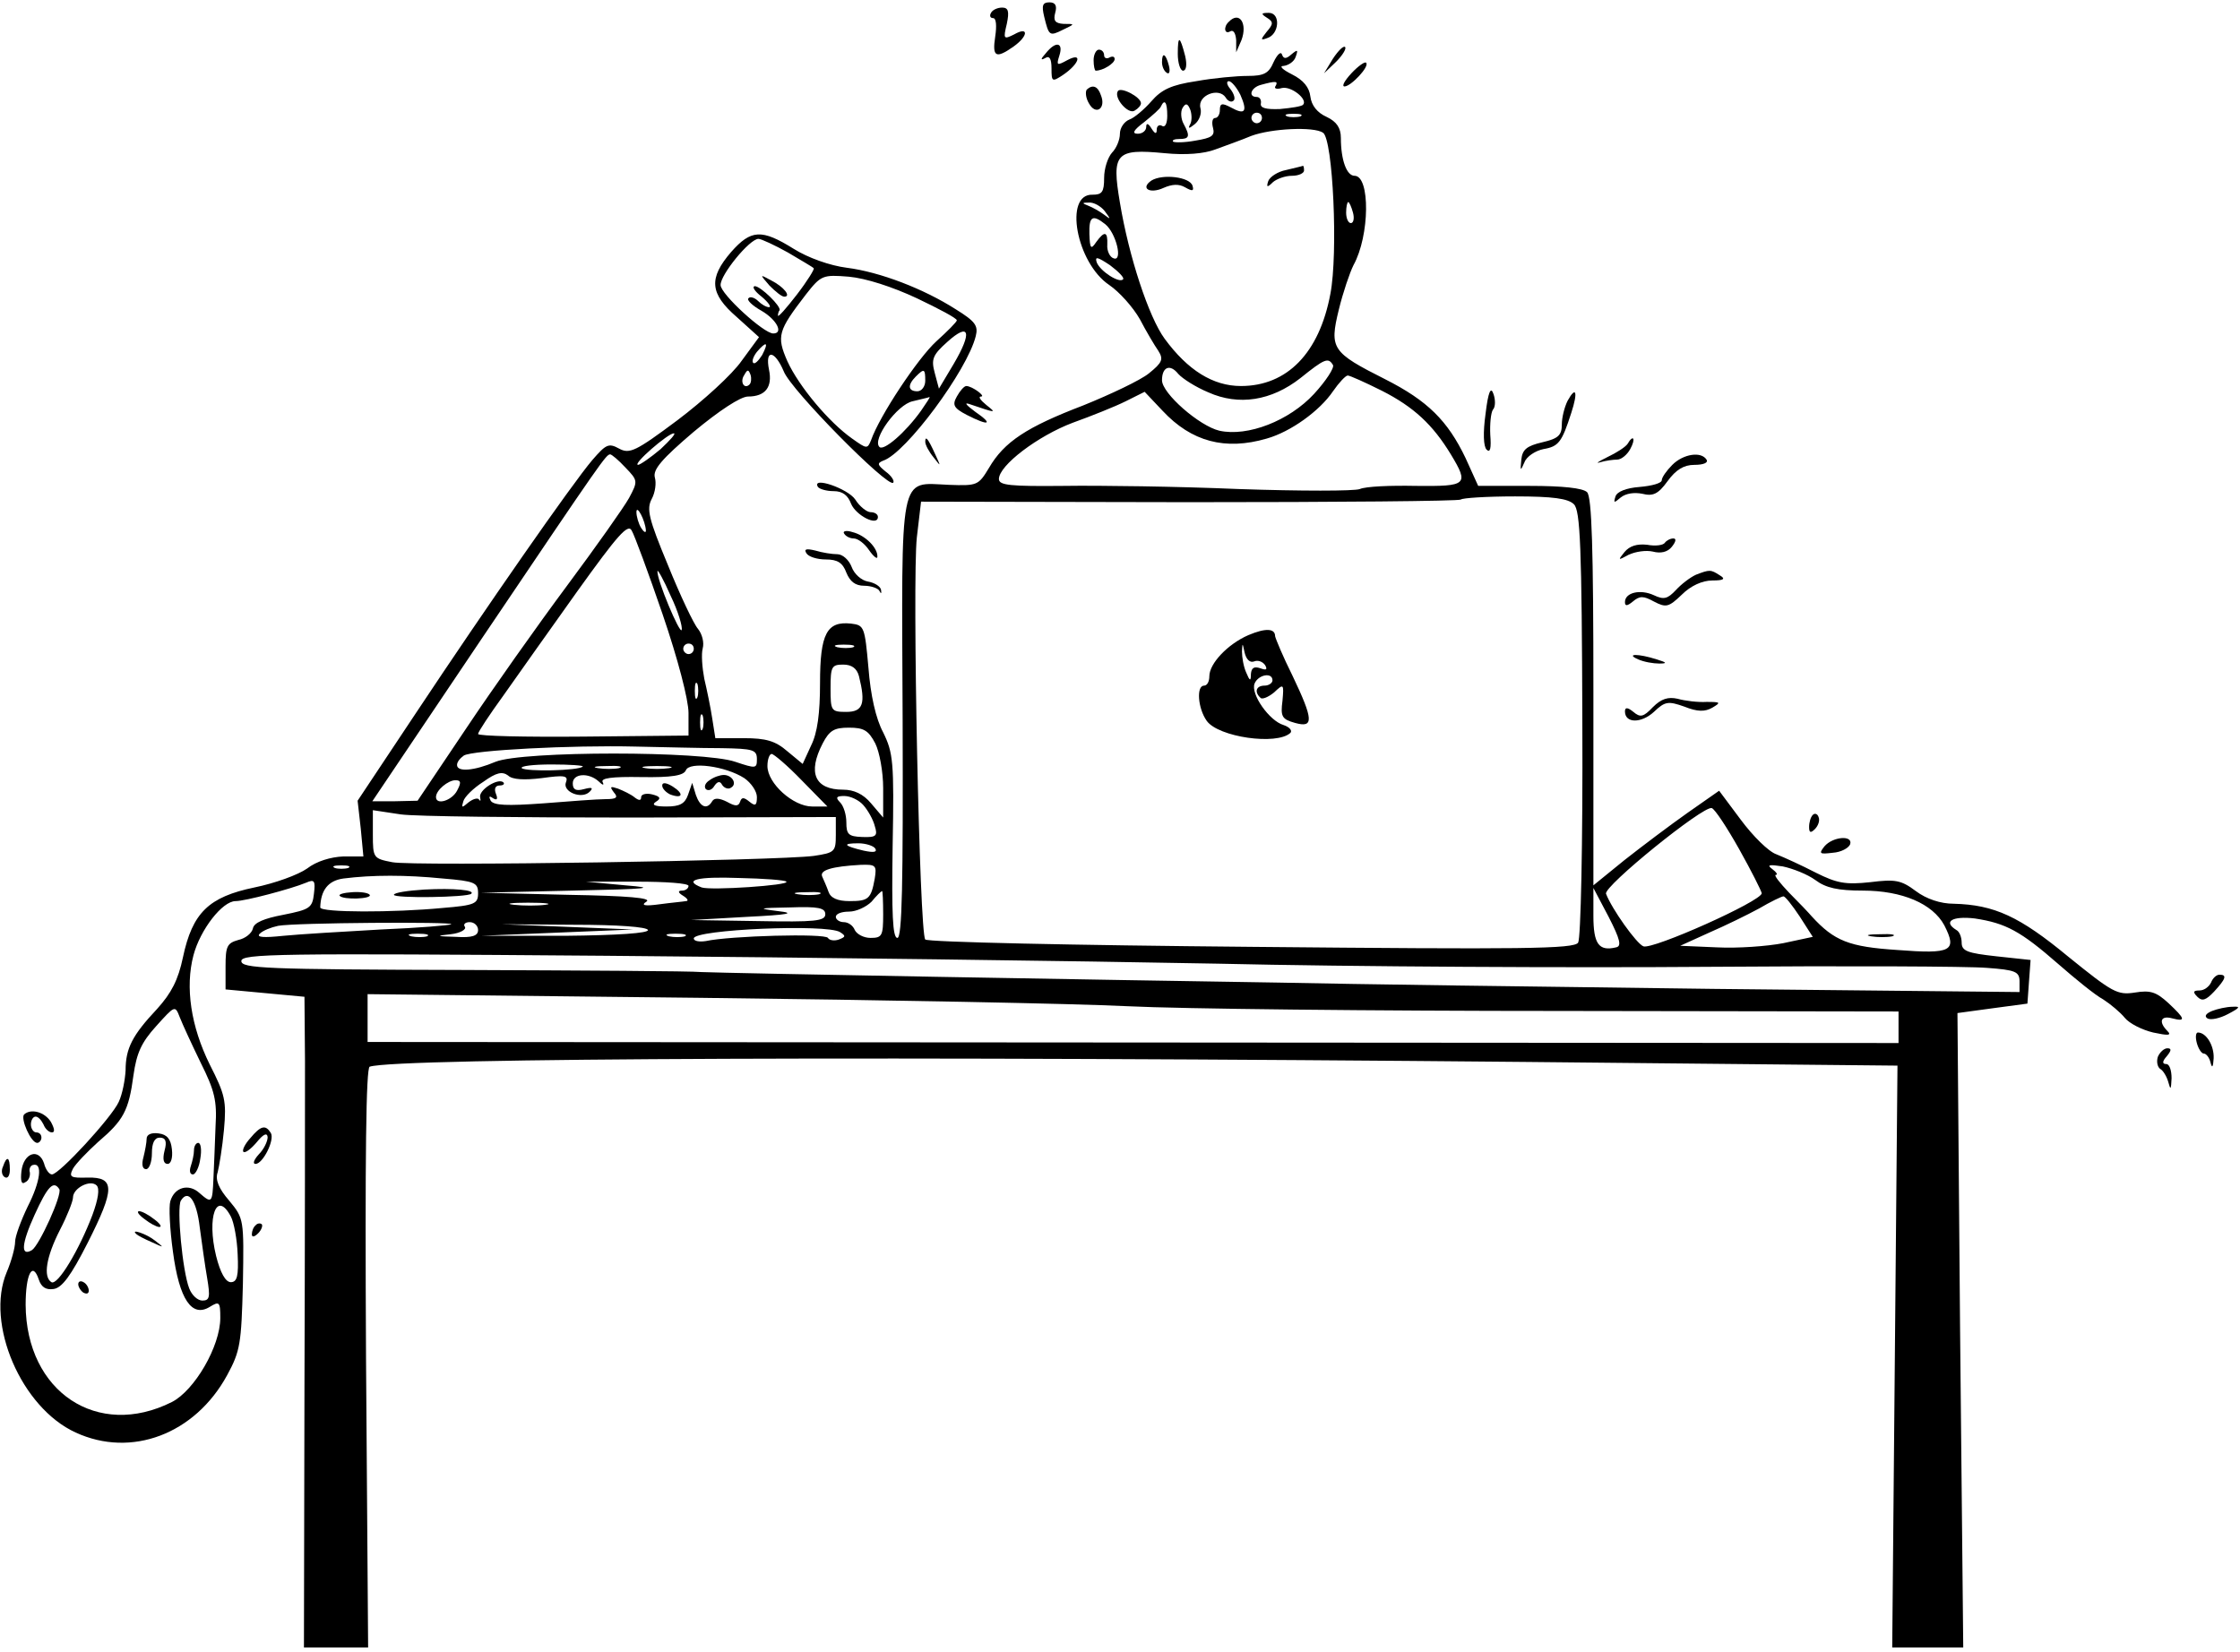 <svg width="400" height="295" viewBox="0 0 400 295" fill="none" xmlns="http://www.w3.org/2000/svg">
<path d="M186.456 2.952C187.302 6.425 187.396 6.519 189.838 5.299C191.999 4.266 191.999 4.266 189.932 4.266C188.429 4.172 188.053 3.703 188.429 2.295C188.805 0.981 188.429 0.418 187.396 0.418C186.174 0.418 185.986 0.981 186.456 2.952Z" fill="black"/>
<path d="M176.968 2.295C176.686 2.764 176.78 3.234 177.343 3.234C177.907 3.234 178.001 4.642 177.719 6.519C177.156 10.18 177.813 10.556 181.007 8.303C183.638 6.425 183.732 4.642 181.101 6.144C179.222 7.082 179.128 6.989 179.786 4.266C180.256 2.013 180.068 1.356 178.94 1.356C178.189 1.356 177.249 1.732 176.968 2.295Z" fill="black"/>
<path d="M226.195 3.14C227.416 3.891 227.416 4.266 226.195 5.674C225.068 7.082 225.068 7.27 226.289 6.801C228.45 6.144 228.731 2.295 226.571 2.295C225.162 2.295 225.162 2.483 226.195 3.14Z" fill="black"/>
<path d="M219.431 3.891C218.397 4.829 218.679 6.238 219.713 5.58C220.276 5.299 220.652 5.956 220.746 7.176V9.335L221.686 7.176C222.813 4.172 221.31 1.92 219.431 3.891Z" fill="black"/>
<path d="M210.318 9.617C210.318 11.306 210.788 12.621 211.258 12.621C211.821 12.621 212.009 11.588 211.634 9.992C210.694 6.331 210.318 6.238 210.318 9.617Z" fill="black"/>
<path d="M186.738 9.523C185.799 10.556 185.799 10.837 186.644 10.368C187.396 9.898 187.771 10.462 187.771 12.245C187.771 14.592 187.865 14.686 189.838 13.372C192.751 11.4 193.408 9.241 190.59 10.743C188.711 11.776 188.617 11.682 189.181 9.898C189.932 7.552 188.523 7.27 186.738 9.523Z" fill="black"/>
<path d="M238.032 10.462L236.435 13.09L238.596 11.025C239.723 9.898 240.475 8.678 240.193 8.397C239.911 8.115 238.972 9.054 238.032 10.462Z" fill="black"/>
<path d="M195.287 10.743C195.287 11.776 195.475 12.621 195.663 12.621C196.978 12.621 199.045 11.306 199.045 10.556C199.045 10.086 198.669 9.992 198.105 10.274C197.636 10.556 197.166 10.368 197.166 9.898C197.166 9.335 196.79 8.866 196.227 8.866C195.757 8.866 195.287 9.711 195.287 10.743Z" fill="black"/>
<path d="M227.416 11.119C226.571 13.09 225.725 13.559 222.813 13.559C220.84 13.559 216.707 13.935 213.606 14.498C209.191 15.155 207.406 16 205.621 18.065C204.306 19.567 202.521 21.069 201.675 21.351C200.736 21.726 199.984 22.852 199.984 23.885C199.984 25.012 199.327 26.513 198.575 27.264C197.824 28.109 197.166 30.08 197.166 31.77C197.166 34.305 196.79 34.774 195.099 34.774C189.932 34.586 192.187 46.977 198.105 50.919C199.89 52.14 202.333 54.862 203.554 57.021C204.682 59.18 206.185 61.715 206.842 62.653C207.782 64.155 207.594 64.718 205.151 66.69C203.648 67.91 198.293 70.444 193.408 72.416C183.356 76.264 179.316 78.893 176.592 83.586C174.713 86.684 174.525 86.778 169.452 86.59C160.433 86.215 160.997 83.68 161.185 128.55C161.279 157.931 161.091 167.506 160.245 167.506C159.4 167.506 159.212 163.188 159.4 151.079C159.682 135.965 159.494 134.464 157.709 130.803C156.394 128.362 155.454 124.138 155.078 119.257C154.421 111.935 154.327 111.653 151.978 111.372C147.657 110.902 146.435 113.155 146.435 121.979C146.435 127.423 145.966 130.897 144.838 133.149L143.335 136.435L140.611 134.182C138.45 132.305 136.759 131.835 132.813 131.835H127.74L127.177 128.268C126.895 126.391 126.237 123.199 125.767 121.228C125.392 119.257 125.204 116.816 125.486 115.784C125.767 114.751 125.392 113.249 124.64 112.31C123.889 111.465 121.446 106.303 119.285 100.952C115.809 92.598 115.433 90.908 116.373 89.124C117.031 87.904 117.218 86.215 116.937 85.276C116.561 83.868 118.158 81.99 123.889 77.109C128.398 73.354 132.25 70.82 133.565 70.82C136.665 70.82 137.98 69.13 137.323 66.032C136.571 62.278 138.356 62.559 139.953 66.314C141.174 69.6 158.554 87.153 159.494 86.215C159.776 85.933 159.212 84.994 158.179 84.243C156.675 83.023 156.582 82.741 157.709 82.272C161.749 80.958 172.74 66.126 174.243 60.025C174.713 58.148 174.149 57.397 170.673 55.237C164.943 51.577 157.145 48.573 151.227 47.822C148.22 47.446 144.275 46.038 141.738 44.443C136.008 40.876 134.129 40.969 130.559 45.006C126.519 49.699 126.707 52.421 131.592 56.646L135.538 60.213L132.438 64.437C130.747 66.877 125.58 71.571 120.976 75.044C113.555 80.582 112.427 81.146 110.548 80.113C108.669 79.08 108.2 79.362 105.757 82.178C102.093 86.496 86.874 108.368 74.285 127.329L63.858 143.006L64.421 147.981L64.891 152.956H61.321C59.066 153.05 56.53 153.801 54.839 155.115C53.242 156.241 49.108 157.743 45.444 158.494C37.271 160.184 34.359 163 32.668 170.979C31.822 175.015 30.601 177.362 28.064 180.178C23.649 184.872 22.428 187.218 22.428 191.161C22.334 192.851 21.864 195.385 21.206 196.793C19.985 199.515 10.591 209.747 9.275 209.747C8.806 209.747 8.148 208.902 7.866 207.776C6.927 204.96 4.202 205.898 3.826 209.184C3.639 210.874 3.826 211.624 4.484 211.155C5.142 210.874 5.424 210.029 5.33 209.372C5.142 208.808 5.424 208.151 5.893 208.057C7.678 207.588 7.208 211.061 4.954 215.473C3.732 218.008 2.699 220.824 2.699 221.762C2.699 222.795 2.041 225.236 1.196 227.207C-2.656 236.406 3.826 251.425 13.503 255.837C23.461 260.437 34.828 256.119 40.559 245.605C42.908 241.287 43.096 239.973 43.377 229.272C43.565 217.726 43.565 217.632 40.935 214.441C39.056 212.282 38.398 210.686 38.868 209.372C39.15 208.245 39.714 204.866 39.995 201.768C40.465 196.605 40.183 195.479 37.459 190.128C34.077 183.276 33.043 176.329 34.547 170.603C35.768 166.004 39.714 160.935 42.062 160.935C43.753 160.935 51.926 158.776 54.651 157.649C56.154 156.992 56.342 157.274 56.06 159.621C55.778 162.155 55.309 162.437 50.611 163.375C47.135 164.033 45.35 164.783 45.162 165.816C44.974 166.661 43.847 167.6 42.532 167.881C40.559 168.444 40.277 169.008 40.277 172.575V176.705L47.323 177.362L54.369 178.019L54.463 189.471C54.463 195.667 54.463 221.856 54.369 247.483L54.275 294.23H60.006H65.736L65.361 242.508C65.173 206.368 65.361 190.692 66.018 190.504C70.809 188.908 162.406 188.626 272.51 189.659L338.835 190.316L338.366 242.32L337.896 294.23H344.284H350.579L350.015 237.533L349.545 180.929L355.746 180.084L362.04 179.239L362.322 175.297L362.604 171.448L356.497 170.791C351.33 170.228 350.297 169.852 350.297 168.351C350.297 167.412 349.921 166.379 349.357 166.098C346.915 164.596 348.606 163.563 352.645 164.033C358.188 164.877 360.819 166.285 367.583 172.199C370.589 174.828 374.159 177.738 375.568 178.488C376.883 179.333 378.668 180.835 379.42 181.774C380.265 182.806 382.52 183.933 384.493 184.402C387.123 184.965 387.875 184.965 387.029 184.121C385.432 182.525 385.808 181.305 387.875 181.868C390.411 182.525 390.224 181.962 387.217 179.146C385.057 177.174 384.023 176.799 381.205 177.268C378.105 177.738 377.259 177.268 369.368 170.885C360.631 163.657 356.121 161.592 348.888 161.404C346.539 161.404 344.002 160.559 342.124 159.151C339.493 157.18 338.46 156.992 333.95 157.556C329.535 158.025 328.032 157.743 324.274 155.866C321.737 154.552 318.637 153.144 317.228 152.58C315.819 152.111 313 149.295 310.84 146.385L306.988 141.222L301.351 145.165C298.157 147.418 293.178 151.172 290.078 153.613L284.535 158.119V123.575C284.535 97.948 284.253 88.749 283.408 87.904C282.656 87.153 278.992 86.778 273.168 86.778H263.961L261.706 81.803C258.512 75.138 254.942 71.571 247.333 67.722C237.844 62.935 237.374 62.278 239.066 55.331C239.817 52.234 241.038 48.667 241.696 47.352C244.608 42.096 244.702 31.395 241.884 31.395C240.475 31.395 239.441 28.578 239.441 24.636C239.441 22.852 238.69 21.726 236.905 20.881C235.214 20.13 234.18 18.816 233.992 17.22C233.805 15.624 232.771 14.31 230.704 13.278C229.013 12.433 228.356 11.776 229.201 11.776C230.047 11.682 231.08 11.025 231.362 10.18C231.832 8.866 231.738 8.772 230.61 9.711C229.671 10.556 229.201 10.556 228.919 9.711C228.732 9.147 228.074 9.711 227.416 11.119ZM221.498 16.939C222.813 19.942 222.343 20.6 219.807 19.192C218.21 18.347 217.834 18.441 217.834 19.661C217.834 20.412 217.458 21.069 216.988 21.069C216.519 21.069 216.331 21.82 216.613 22.852C216.988 24.261 216.331 24.636 213.512 25.105C211.54 25.481 209.755 25.481 209.473 25.293C209.285 25.012 209.755 24.824 210.6 24.824C212.385 24.824 212.573 24.354 211.352 22.102C210.882 21.257 210.788 19.942 211.164 19.285C211.727 18.347 212.103 18.441 212.573 19.661C212.855 20.506 212.855 21.726 212.479 22.289C212.103 23.04 212.385 22.946 213.324 22.195C214.17 21.538 214.64 20.224 214.358 19.285C213.794 17.032 217.646 15.531 218.867 17.408C219.243 18.065 219.901 18.347 220.276 17.971C220.652 17.69 220.37 16.751 219.713 15.906C219.055 15.155 218.961 14.498 219.431 14.498C219.901 14.498 220.84 15.624 221.498 16.939ZM227.792 15.343C227.416 15.812 227.98 16 228.919 15.718C230.61 15.343 233.617 17.784 232.677 18.722C232.395 19.004 230.61 19.285 228.544 19.473C226.007 19.567 224.974 19.285 225.162 18.441C225.256 17.877 224.974 17.314 224.41 17.314C222.813 17.314 223.377 15.624 225.162 15.155C227.886 14.404 228.262 14.498 227.792 15.343ZM208.439 20.694C208.439 22.008 208.064 22.852 207.5 22.477C207.03 22.195 206.56 22.477 206.56 23.134C206.56 23.979 206.279 23.979 205.621 22.946C205.057 22.008 204.682 21.914 204.682 22.665C204.682 23.322 204.024 23.885 203.178 23.885C202.051 23.885 202.427 23.228 204.306 21.82C205.809 20.6 207.218 19.379 207.312 19.004C207.97 17.596 208.439 18.253 208.439 20.694ZM225.349 21.069C225.349 21.538 224.974 22.008 224.41 22.008C223.94 22.008 223.471 21.538 223.471 21.069C223.471 20.506 223.94 20.13 224.41 20.13C224.974 20.13 225.349 20.506 225.349 21.069ZM232.208 20.787C231.55 20.975 230.423 20.975 229.859 20.787C229.201 20.506 229.671 20.318 230.986 20.318C232.301 20.318 232.771 20.506 232.208 20.787ZM236.247 23.697C238.032 24.824 238.972 45.287 237.562 52.515C235.59 63.029 229.859 68.942 221.592 68.942C216.613 68.942 212.103 66.126 207.97 60.494C205.151 56.646 201.581 45.851 199.984 36.182C198.481 27.358 199.233 26.513 207.97 27.358C211.727 27.734 215.016 27.452 216.988 26.701C218.773 26.044 221.686 25.012 223.471 24.261C227.041 22.946 234.556 22.571 236.247 23.697ZM197.26 37.684C198.387 39.186 198.387 39.28 197.166 38.341C196.414 37.778 195.099 37.027 194.348 36.745C193.126 36.276 193.22 36.182 194.441 36.182C195.287 36.088 196.602 36.839 197.26 37.684ZM241.602 37.965C241.884 38.998 241.696 39.843 241.226 39.843C240.757 39.843 240.381 38.998 240.381 37.965C240.381 36.933 240.569 36.088 240.757 36.088C240.944 36.088 241.32 36.933 241.602 37.965ZM197.354 40.031C199.327 41.626 200.548 46.789 198.857 46.132C198.199 45.944 197.636 44.818 197.73 43.691C197.824 41.345 197.26 41.157 195.757 43.222C194.817 44.63 194.629 44.443 194.535 41.814C194.441 38.623 195.099 38.247 197.354 40.031ZM140.705 45.1C143.053 46.508 145.214 47.728 145.308 47.916C145.496 48.01 144.181 50.169 142.302 52.609C140.423 55.05 138.92 56.739 138.92 56.364C138.92 56.082 139.014 55.613 139.202 55.425C139.577 54.768 135.82 51.107 134.786 51.107C134.223 51.201 134.786 52.046 136.008 52.985C137.229 54.017 137.792 54.862 137.323 54.862C136.853 54.862 136.008 54.393 135.35 53.736C134.786 53.172 133.941 52.891 133.659 53.266C133.283 53.548 134.316 54.58 136.008 55.519C138.732 57.115 139.953 59.556 138.074 59.556C136.383 59.556 128.68 52.515 128.68 50.919C128.586 49.136 133.847 42.659 135.444 42.659C135.914 42.659 138.356 43.785 140.705 45.1ZM200.548 49.887C199.89 50.638 196.508 48.479 195.851 46.883C195.475 45.757 195.945 45.851 198.199 47.352C199.702 48.479 200.83 49.605 200.548 49.887ZM163.721 53.266C167.667 55.144 170.861 56.833 170.861 57.209C170.861 57.49 169.17 59.18 167.197 60.964C163.909 63.967 157.051 74.293 155.548 78.611C154.891 80.207 154.797 80.207 152.166 78.329C148.033 75.419 142.678 69.036 140.611 64.531C138.638 60.025 138.92 59.086 143.899 52.609C146.623 49.136 146.905 49.042 151.602 49.418C154.609 49.699 159.306 51.201 163.721 53.266ZM170.298 65L167.667 69.412L166.916 66.596C166.258 64.155 166.54 63.404 169.17 61.057C173.116 57.49 173.68 59.274 170.298 65ZM136.101 63.404C135.444 64.437 134.786 65.094 134.504 64.812C134.223 64.531 134.504 63.686 135.162 62.841C136.853 60.87 137.323 61.057 136.101 63.404ZM238.032 65.188C238.314 65.657 236.811 68.004 234.65 70.351C230.235 75.138 222.813 78.048 217.74 76.921C214.17 76.077 207.5 70.257 207.5 67.91C207.5 65.563 208.909 64.906 210.412 66.784C211.164 67.628 213.512 69.13 215.767 70.069C221.216 72.51 227.041 71.571 232.208 67.534C236.529 64.061 237.187 63.78 238.032 65.188ZM133.847 68.661C132.907 69.6 132.062 68.192 132.907 66.971C133.471 65.939 133.659 65.939 134.035 66.971C134.223 67.628 134.129 68.379 133.847 68.661ZM165.224 68.004C165.224 69.036 164.567 69.881 163.815 69.881C162.124 69.881 162.03 68.755 163.533 67.253C165.037 65.751 165.224 65.845 165.224 68.004ZM246.769 69.787C252.5 72.697 255.882 75.889 259.076 81.146C262.364 86.59 261.988 86.872 252.875 86.778C248.272 86.684 243.857 86.872 242.823 87.341C241.884 87.716 232.208 87.716 221.216 87.341C210.318 86.872 196.226 86.684 189.932 86.778C180.444 86.872 178.377 86.684 178.377 85.557C178.377 83.117 185.329 77.86 191.529 75.513C194.911 74.293 199.139 72.603 201.018 71.665L204.4 69.975L207.594 73.354C212.761 78.893 218.773 80.489 226.195 78.329C230.516 77.109 235.683 73.354 238.032 69.881C239.066 68.379 240.287 67.065 240.663 67.065C241.038 67.065 243.763 68.285 246.769 69.787ZM164.473 73.354C161.655 77.297 157.803 80.582 157.051 79.831C155.642 78.517 160.245 72.228 162.97 71.665C164.473 71.289 165.788 71.008 165.976 70.914C166.164 70.914 165.412 71.946 164.473 73.354ZM117.97 80.207C116.185 81.709 114.306 83.023 113.93 83.023C112.897 82.929 119.285 77.391 120.319 77.391C120.788 77.391 119.661 78.611 117.97 80.207ZM111.676 83.492C113.93 85.839 113.93 85.933 112.333 88.937C111.394 90.626 106.415 97.667 101.248 104.613C96.081 111.559 87.907 123.105 83.21 130.146L74.567 143.006L70.528 143.1H66.488L85.935 114.188C107.824 81.709 108.2 81.239 108.951 81.146C109.233 81.146 110.454 82.178 111.676 83.492ZM281.059 90.063C282.186 91.19 282.468 97.479 282.562 129.207C282.656 150.797 282.28 167.6 281.811 168.351C281.059 169.477 272.228 169.571 223.471 169.102C191.811 168.82 165.6 168.257 165.224 167.787C164.191 166.755 162.876 103.862 163.721 95.977L164.473 89.594L212.385 89.688C238.69 89.688 260.485 89.5 260.861 89.218C261.143 88.937 265.464 88.655 270.537 88.655C277.301 88.655 280.026 89.031 281.059 90.063ZM115.34 94.757C115.34 95.226 114.964 95.038 114.494 94.287C114.024 93.536 113.649 92.222 113.649 91.471C113.649 89.969 115.246 92.973 115.34 94.757ZM118.346 109.776C121.07 117.755 122.949 124.983 122.949 127.329V131.366L104.16 131.554C93.826 131.647 85.371 131.46 85.371 131.084C85.371 130.709 87.438 127.611 89.88 124.232C92.323 120.759 98.242 112.404 103.127 105.552C110.266 95.602 112.145 93.442 112.803 94.757C113.273 95.508 115.809 102.36 118.346 109.776ZM121.728 112.498C121.446 113.437 117.218 103.393 117.406 101.985C117.406 101.609 118.534 103.58 119.755 106.397C121.07 109.119 121.916 111.935 121.728 112.498ZM123.889 115.877C123.889 116.347 123.513 116.816 122.949 116.816C122.479 116.816 122.01 116.347 122.01 115.877C122.01 115.314 122.479 114.939 122.949 114.939C123.513 114.939 123.889 115.314 123.889 115.877ZM152.354 115.596C151.696 115.784 150.381 115.784 149.536 115.596C148.596 115.314 149.16 115.126 150.663 115.126C152.26 115.126 152.918 115.314 152.354 115.596ZM153.387 120.759C154.609 125.64 154.139 127.142 151.133 127.142C148.408 127.142 148.314 126.954 148.314 122.918C148.314 119.069 148.502 118.693 150.569 118.693C152.072 118.693 153.012 119.351 153.387 120.759ZM124.546 124.513C124.264 125.17 124.076 124.701 124.076 123.387C124.076 122.073 124.264 121.603 124.546 122.167C124.734 122.824 124.734 123.95 124.546 124.513ZM125.486 130.146C125.204 130.803 125.016 130.333 125.016 129.019C125.016 127.705 125.204 127.236 125.486 127.799C125.674 128.456 125.674 129.582 125.486 130.146ZM156.3 132.774C157.051 134.276 157.709 137.843 157.709 140.753V146.01L155.548 143.475C154.139 141.785 152.448 141.034 150.569 141.034C145.496 141.034 144.181 138.031 146.905 132.774C148.126 130.427 148.972 129.958 151.602 129.958C154.233 129.958 155.078 130.427 156.3 132.774ZM128.868 133.619C134.504 133.713 135.162 133.9 135.162 135.59C135.162 137.28 134.974 137.28 131.31 136.059C125.674 134.088 93.262 134.088 88.471 136.059C84.713 137.655 81.613 137.937 81.613 136.623C81.613 136.059 82.177 135.402 82.834 134.933C84.338 133.994 101.999 133.056 113.555 133.337C118.44 133.431 125.298 133.619 128.868 133.619ZM143.147 139.345L147.751 144.038H145.026C141.644 144.038 137.041 139.908 137.041 136.81C137.041 135.59 137.417 134.651 137.792 134.651C138.168 134.651 140.611 136.716 143.147 139.345ZM104.066 136.904C103.315 137.655 93.92 137.843 93.168 137.186C92.887 136.81 95.235 136.529 98.523 136.529C101.811 136.529 104.254 136.716 104.066 136.904ZM110.548 137.186C109.609 137.374 107.918 137.374 106.791 137.186C105.569 136.998 106.321 136.81 108.388 136.81C110.454 136.716 111.394 136.904 110.548 137.186ZM119.473 137.186C118.252 137.374 116.373 137.374 115.246 137.186C114.024 136.998 114.964 136.81 117.312 136.81C119.661 136.81 120.6 136.998 119.473 137.186ZM132.907 138.969C134.129 139.814 135.162 141.316 135.162 142.349C135.162 143.851 134.88 144.038 133.847 143.193C132.813 142.349 132.438 142.349 132.156 143.193C131.874 144.038 131.31 144.038 129.807 143.193C128.492 142.536 127.552 142.443 127.177 143.1C126.237 144.695 125.016 144.132 124.264 141.973L123.607 139.814L122.855 141.973C122.291 143.569 121.352 144.038 119.003 144.038C116.937 144.038 116.279 143.757 117.124 143.193C118.064 142.63 117.97 142.255 116.467 141.879C115.34 141.598 114.494 141.879 114.494 142.349C114.494 143.006 114.118 143.006 113.367 142.443C112.709 141.879 111.3 141.222 110.36 140.847C108.951 140.377 108.857 140.471 109.609 141.504C110.454 142.443 110.079 142.724 108.106 142.724C106.697 142.724 101.717 143.1 97.02 143.475C90.538 143.944 88.189 143.851 87.626 143.006C87.25 142.255 87.344 142.067 88.001 142.536C88.753 143.006 88.941 142.724 88.565 141.785C88.189 140.847 88.471 140.283 89.223 140.283C89.88 140.283 90.162 140.002 89.88 139.72C88.941 138.875 85.371 141.128 85.747 142.443C85.841 143.006 85.841 143.193 85.559 142.818C85.371 142.443 84.525 142.63 83.68 143.287C82.459 144.32 82.365 144.32 82.74 143.1C82.928 142.349 84.525 140.753 86.31 139.626C88.659 137.937 89.692 137.749 90.726 138.5C91.477 139.251 93.638 139.345 96.738 138.969C100.778 138.406 101.53 138.5 101.06 139.72C100.402 141.41 103.878 142.818 105.287 141.41C106.039 140.659 105.663 140.565 104.254 140.941C102.845 141.316 102.281 141.034 102.281 139.908C102.281 138.124 105.099 137.937 106.884 139.533C107.636 140.283 107.918 140.283 107.636 139.72C107.166 138.969 109.233 138.688 114.494 138.782C120.037 138.875 122.104 138.5 122.479 137.561C123.137 135.965 129.525 136.81 132.907 138.969ZM81.613 141.222C80.674 143.006 77.855 143.851 77.855 142.349C77.855 141.128 80.016 139.345 81.331 139.345C82.365 139.345 82.365 139.814 81.613 141.222ZM154.139 143.757C154.984 144.695 155.924 146.385 156.206 147.511C156.769 149.295 156.488 149.577 153.951 149.483C151.508 149.389 151.133 149.013 151.133 146.854C151.133 145.54 150.663 143.944 150.005 143.287C149.16 142.443 149.348 142.161 150.757 142.161C151.884 142.161 153.387 142.912 154.139 143.757ZM310.558 151.642C312.719 155.49 314.504 159.057 314.598 159.527C314.598 160.935 295.057 169.665 293.46 169.008C292.239 168.538 287.823 162.343 286.79 159.621C286.32 158.306 304.17 143.851 305.673 144.32C306.236 144.508 308.397 147.793 310.558 151.642ZM112.897 146.01L149.254 145.916V149.107C149.254 152.111 149.066 152.299 145.308 152.862C138.92 153.707 73.816 154.739 70.058 153.988C66.676 153.331 66.582 153.238 66.582 149.013V144.695L71.561 145.446C74.192 145.822 92.793 146.01 112.897 146.01ZM156.3 151.548C156.675 152.205 156.018 152.299 154.233 151.923C150.663 151.079 150.287 150.609 153.293 150.609C154.609 150.609 156.018 151.079 156.3 151.548ZM62.166 155.021C61.509 155.209 60.382 155.209 59.818 155.021C59.16 154.739 59.63 154.552 60.945 154.552C62.26 154.552 62.73 154.739 62.166 155.021ZM156.206 156.898C155.548 160.559 155.078 160.935 151.696 160.935C149.536 160.935 148.314 160.372 147.939 159.245C147.657 158.4 147.093 157.18 146.811 156.523C146.341 155.397 148.596 154.739 153.669 154.458C156.394 154.364 156.582 154.552 156.206 156.898ZM324.18 157.18C326.059 158.588 328.22 159.057 332.635 159.057C339.681 159.057 345.13 161.404 347.197 165.253C349.545 169.852 348.512 170.416 338.835 169.665C330.192 169.102 327.562 168.069 323.522 163.657C323.053 163.094 321.174 161.123 319.483 159.433C317.792 157.649 316.664 156.241 317.134 156.241C317.51 156.241 317.228 155.772 316.476 155.209C315.443 154.458 315.913 154.364 318.355 154.739C320.14 155.115 322.771 156.147 324.18 157.18ZM79.077 156.898C84.807 157.368 85.371 157.649 85.371 159.527C85.371 161.404 84.807 161.686 79.077 162.155C70.34 163 57.187 163 57.187 162.061C57.281 158.964 58.597 157.274 61.321 156.898C66.488 156.241 72.501 156.241 79.077 156.898ZM140.423 157.462C141.081 158.119 126.895 159.057 125.298 158.494C121.916 157.18 124.452 156.523 131.968 156.805C136.383 156.898 140.235 157.18 140.423 157.462ZM122.949 158.213C122.949 158.682 122.385 159.057 121.822 159.057C120.976 159.057 121.07 159.433 122.01 159.996C122.761 160.465 123.043 160.935 122.479 160.935C122.01 161.029 119.849 161.216 117.782 161.498C115.058 161.874 114.4 161.686 115.433 161.029C116.467 160.372 112.239 159.996 101.342 159.808L85.841 159.433L102.281 159.057C115.903 158.776 117.5 158.588 111.676 158.119L104.63 157.462H113.836C118.816 157.462 122.949 157.743 122.949 158.213ZM146.248 159.715C145.308 159.902 143.617 159.902 142.49 159.715C141.268 159.527 142.02 159.339 144.087 159.339C146.154 159.245 147.093 159.433 146.248 159.715ZM157.709 163.282C157.709 167.13 157.521 167.506 155.454 167.506C154.233 167.506 153.012 166.849 152.636 166.098C152.354 165.347 151.508 164.69 150.663 164.69C149.911 164.69 149.254 164.22 149.254 163.751C149.254 163.188 150.287 162.812 151.602 162.812C152.918 162.812 154.703 161.967 155.642 161.029C156.488 159.996 157.333 159.151 157.521 159.151C157.615 159.057 157.709 160.935 157.709 163.282ZM288.575 169.195C285.475 169.946 284.535 168.538 284.535 163.563V158.588L287.259 163.751C289.326 167.787 289.608 169.008 288.575 169.195ZM321.362 163.657L323.71 167.318L318.449 168.444C315.537 169.008 310.276 169.383 306.612 169.195L300.036 168.914L305.203 166.567C308.021 165.347 312.061 163.375 314.128 162.249C316.195 161.029 318.167 160.09 318.449 160.09C318.731 159.996 320.046 161.686 321.362 163.657ZM97.396 161.592C95.987 161.78 93.45 161.78 91.759 161.592C90.068 161.404 91.196 161.216 94.296 161.216C97.396 161.216 98.805 161.404 97.396 161.592ZM147.375 163.282C147.375 164.502 145.496 164.69 135.444 164.502L123.419 164.314L133.283 163.751C140.893 163.375 142.208 163.094 138.92 162.718C135.162 162.249 135.35 162.155 141.081 162.061C146.154 161.874 147.375 162.155 147.375 163.282ZM80.58 165.065C80.392 165.253 74.755 165.722 67.991 166.004C61.321 166.379 53.43 166.849 50.611 167.13C47.041 167.506 45.726 167.412 46.384 166.755C46.947 166.192 48.356 165.628 49.672 165.347C52.678 164.783 81.143 164.596 80.58 165.065ZM85.371 166.098C85.371 167.13 84.338 167.506 81.425 167.318C77.855 167.224 77.761 167.13 80.486 166.849C82.177 166.661 83.304 166.004 83.022 165.534C82.647 165.065 83.116 164.69 83.868 164.69C84.713 164.69 85.371 165.347 85.371 166.098ZM115.715 166.098C115.809 166.661 110.36 167.036 100.872 167.13H85.841L99.463 166.567L113.085 166.004L101.342 165.534L89.599 165.065L102.563 165.159C110.266 165.159 115.527 165.534 115.715 166.098ZM150.005 166.473C151.039 167.13 151.039 167.318 149.817 167.787C149.066 168.069 148.126 167.975 147.845 167.506C147.375 166.661 130.371 167.13 126.049 168.069C124.828 168.257 123.889 168.069 123.889 167.6C123.889 166.004 147.657 164.971 150.005 166.473ZM76.258 167.224C75.601 167.412 74.285 167.412 73.44 167.224C72.501 166.943 73.064 166.755 74.567 166.755C76.164 166.755 76.822 166.943 76.258 167.224ZM122.291 167.224C121.634 167.412 120.319 167.412 119.473 167.224C118.534 166.943 119.097 166.755 120.6 166.755C122.198 166.755 122.855 166.943 122.291 167.224ZM217.364 172.105C241.696 172.669 281.153 172.856 305.203 172.669C329.253 172.481 351.518 172.575 354.806 172.856C359.879 173.232 360.631 173.513 360.631 175.297V177.174L305.955 176.611C275.798 176.236 240.85 175.766 228.168 175.485C215.485 175.297 188.053 174.828 167.103 174.452C146.154 174.077 127.365 173.701 125.298 173.607C123.231 173.42 103.878 173.326 82.365 173.232C47.417 173.138 43.096 172.95 43.096 171.636C43.096 170.322 49.484 170.228 108.2 170.697C143.899 170.979 193.126 171.636 217.364 172.105ZM201.393 179.709C210.694 180.178 245.454 180.554 278.71 180.554L339.023 180.647V183.464V186.28L202.333 186.186L65.642 186.092V181.774V177.55L125.11 178.207C157.709 178.582 192.093 179.239 201.393 179.709ZM35.862 189.847C38.304 194.728 38.774 196.605 38.492 201.111C38.398 204.021 38.21 208.245 38.117 210.404C37.929 214.91 37.835 215.004 35.58 213.033C33.701 211.343 31.165 212 30.413 214.534C30.131 215.473 30.319 219.51 30.883 223.546C32.01 232.088 34.265 235.374 37.459 233.402C39.15 232.37 39.338 232.464 39.338 235.374C39.338 240.443 34.734 248.328 30.695 250.393C17.448 257.057 4.672 248.609 4.578 233.027C4.578 227.582 5.799 225.142 6.927 228.521C7.396 229.929 8.242 230.398 9.557 230.211C11.06 230.023 12.657 227.864 15.664 221.95C20.549 212.282 20.549 210.216 15.664 210.31C12.563 210.404 12.281 210.216 13.033 208.715C13.503 207.87 15.57 205.711 17.543 203.927C22.052 200.079 22.991 198.389 23.837 192.006C24.401 188.063 25.246 186.186 27.876 183.276C31.259 179.521 31.259 179.521 32.104 181.68C32.574 182.9 34.265 186.561 35.862 189.847ZM16.509 216.975C14.16 223.17 10.309 229.647 9.181 228.99C7.678 228.052 8.242 224.485 10.684 219.697C12 217.163 13.033 214.534 13.033 213.877C13.033 212.188 16.133 210.592 17.261 211.718C17.824 212.282 17.543 214.159 16.509 216.975ZM10.591 212.375C11.154 213.314 7.021 222.42 5.705 223.264C3.639 224.485 3.826 222.138 6.175 216.975C8.524 211.812 9.557 210.78 10.591 212.375ZM35.674 219.228C36.05 222.044 36.613 226.08 36.989 228.239C37.553 231.619 37.459 232.276 36.144 232.276C35.298 232.276 34.265 231.337 33.795 230.117C32.574 227.019 31.54 215.755 32.292 214.441C33.607 212.282 35.11 214.347 35.674 219.228ZM41.217 217.257C41.78 218.289 42.344 221.387 42.438 224.015C42.626 227.864 42.344 228.99 41.217 228.99C40.277 228.99 39.338 227.301 38.586 224.297C36.895 217.351 38.68 212.469 41.217 217.257Z" fill="black"/>
<path d="M229.671 30.362C228.168 30.644 226.759 31.582 226.477 32.333C226.101 33.46 226.289 33.554 227.322 32.521C227.98 31.958 229.483 31.395 230.704 31.395C231.926 31.395 232.865 30.925 232.865 30.456C232.865 29.893 232.771 29.611 232.677 29.611C232.489 29.705 231.174 29.987 229.671 30.362Z" fill="black"/>
<path d="M205.621 32.239C203.554 33.648 205.339 34.68 207.782 33.554C209.285 32.897 210.506 32.803 211.633 33.46C212.949 34.211 213.231 34.117 212.949 33.178C212.479 31.582 207.594 31.019 205.621 32.239Z" fill="black"/>
<path d="M137.417 51.013C138.45 52.046 139.577 52.985 140.047 52.985C141.362 52.985 139.953 51.201 137.699 50.075C135.632 48.948 135.632 48.948 137.417 51.013Z" fill="black"/>
<path d="M222.907 113.437C219.243 115.033 215.955 118.506 215.955 120.759C215.955 121.697 215.579 122.448 215.015 122.448C213.606 122.448 213.888 126.485 215.485 128.738C217.552 131.647 227.98 133.149 230.423 130.897C230.798 130.521 230.329 129.864 229.201 129.488C226.665 128.738 223.283 123.95 224.034 122.073C224.692 120.477 227.228 120.008 227.228 121.51C227.228 121.979 226.571 122.448 225.819 122.448C224.316 122.448 223.94 123.575 225.068 124.607C225.349 124.983 226.477 124.513 227.51 123.669C229.201 122.073 229.295 122.073 229.013 125.17C228.638 127.987 228.919 128.456 231.268 129.113C234.65 130.052 234.556 128.55 230.798 120.665C229.107 117.285 227.792 114.094 227.698 113.624C227.698 112.216 226.007 112.123 222.907 113.437ZM223.94 118.13C224.598 117.849 225.443 118.13 225.913 118.787C226.383 119.632 226.101 119.726 225.068 119.351C223.94 118.975 223.471 119.257 223.377 120.383C223.377 121.697 223.189 121.697 222.531 120.102C222.061 119.069 221.78 117.379 221.78 116.347C221.873 114.751 221.873 114.751 222.249 116.534C222.531 117.755 223.189 118.412 223.94 118.13Z" fill="black"/>
<path d="M126.707 139.345C125.955 139.814 125.673 140.471 126.049 140.941C126.519 141.316 127.177 141.034 127.552 140.377C128.116 139.533 128.586 139.439 128.962 140.19C129.337 140.753 130.089 141.034 130.559 140.659C131.686 140.002 130.747 138.406 129.243 138.406C128.586 138.406 127.458 138.782 126.707 139.345Z" fill="black"/>
<path d="M118.252 140.284C118.252 140.847 118.91 141.504 119.661 141.879C121.916 142.724 122.198 141.785 120.131 140.471C118.91 139.72 118.252 139.72 118.252 140.284Z" fill="black"/>
<path d="M334.138 167.224C335.266 167.412 336.957 167.412 337.896 167.224C338.742 166.943 337.802 166.755 335.735 166.849C333.669 166.849 332.917 167.036 334.138 167.224Z" fill="black"/>
<path d="M75.789 158.87C72.782 159.057 70.34 159.433 70.34 159.808C70.34 160.466 83.492 160.278 84.15 159.621C84.901 158.964 81.05 158.588 75.789 158.87Z" fill="black"/>
<path d="M60.663 159.996C61.321 160.747 66.488 160.559 66.018 159.808C65.736 159.433 64.327 159.245 62.918 159.339C61.415 159.433 60.382 159.715 60.663 159.996Z" fill="black"/>
<path d="M26.185 203.364C26.185 204.021 25.904 205.523 25.622 206.649C25.246 207.964 25.434 208.808 26.091 208.808C26.655 208.808 27.125 207.494 27.125 205.992C27.125 204.115 27.595 203.176 28.534 203.176C29.567 203.176 29.849 203.833 29.38 205.523C29.004 207.025 29.192 207.87 29.943 207.87C30.507 207.87 30.883 206.837 30.695 205.241C30.507 203.458 29.849 202.613 28.346 202.425C27.031 202.238 26.185 202.613 26.185 203.364Z" fill="black"/>
<path d="M34.64 205.429C34.64 206.18 34.359 207.4 34.077 208.245C33.795 209.09 33.889 209.747 34.453 209.747C34.922 209.747 35.58 208.433 35.768 206.931C36.05 205.335 35.862 204.115 35.392 204.115C35.016 204.115 34.64 204.678 34.64 205.429Z" fill="black"/>
<path d="M25.81 217.726C26.749 218.477 27.971 219.134 28.44 219.134C29.004 219.134 28.534 218.477 27.501 217.726C26.561 216.975 25.34 216.318 24.87 216.318C24.307 216.318 24.776 216.975 25.81 217.726Z" fill="black"/>
<path d="M24.401 220.448C24.588 220.636 25.81 221.293 27.125 221.856C29.38 222.889 29.38 222.889 27.689 221.575C26.186 220.354 23.085 219.322 24.401 220.448Z" fill="black"/>
<path d="M13.972 229.366C13.972 229.835 14.442 230.586 14.912 230.868C15.476 231.149 15.851 231.056 15.851 230.492C15.851 230.023 15.476 229.272 14.912 228.99C14.442 228.709 13.972 228.803 13.972 229.366Z" fill="black"/>
<path d="M207.5 11.119C207.5 11.87 207.876 12.715 208.346 12.996C208.815 13.372 209.003 12.715 208.721 11.682C208.158 9.523 207.5 9.241 207.5 11.119Z" fill="black"/>
<path d="M241.32 13.09C240.099 14.404 239.535 15.437 240.099 15.437C241.226 15.437 244.608 11.87 243.951 11.213C243.763 10.931 242.542 11.776 241.32 13.09Z" fill="black"/>
<path d="M194.066 16C193.784 16.375 193.878 17.502 194.442 18.441C195.663 20.694 197.542 19.379 196.602 17.033C196.039 15.343 195.099 15.061 194.066 16Z" fill="black"/>
<path d="M199.609 16.282C198.857 17.502 201.487 20.506 202.615 19.755C203.272 19.379 203.742 18.816 203.742 18.441C203.742 17.314 200.078 15.437 199.609 16.282Z" fill="black"/>
<path d="M170.861 70.82C170.016 72.322 170.298 72.885 172.646 74.105C176.686 76.171 177.437 75.795 174.149 73.542C172.646 72.416 172.083 71.852 173.022 72.134C178.001 73.824 178.001 73.824 176.122 72.322C175.089 71.477 174.619 70.82 175.183 70.82C176.122 70.82 173.586 68.942 172.552 68.942C172.176 68.942 171.425 69.787 170.861 70.82Z" fill="black"/>
<path d="M265.276 73.918C264.807 77.297 264.901 79.737 265.464 80.301C266.122 80.958 266.31 80.019 266.122 77.672C266.028 75.795 266.216 73.73 266.592 73.167C267.061 72.697 267.061 71.383 266.686 70.35C266.216 68.942 265.746 69.975 265.276 73.918Z" fill="black"/>
<path d="M279.932 71.571C279.368 72.697 278.898 74.575 278.898 75.795C278.898 77.766 278.241 78.329 275.422 78.987C272.604 79.644 271.852 80.301 271.664 82.084C271.477 84.149 271.477 84.243 272.228 82.554C272.604 81.521 274.201 80.489 275.61 80.207C278.335 79.737 278.898 78.987 280.589 73.73C281.811 69.975 281.435 68.849 279.932 71.571Z" fill="black"/>
<path d="M165.225 78.893C165.225 79.456 165.882 80.676 166.728 81.709C168.043 83.398 168.043 83.398 167.01 81.146C165.694 78.236 165.225 77.766 165.225 78.893Z" fill="black"/>
<path d="M290.641 79.268C290.266 79.831 288.669 80.864 287.072 81.615C285.38 82.46 284.817 82.835 285.756 82.554C286.696 82.272 288.105 82.084 288.763 82.084C289.514 82.084 290.547 81.239 291.111 80.207C292.145 78.329 291.675 77.485 290.641 79.268Z" fill="black"/>
<path d="M298.627 83.023C297.593 84.056 296.748 85.276 296.748 85.745C296.748 86.308 294.963 86.778 292.802 86.966C290.36 87.153 288.762 87.81 288.481 88.655C288.105 89.876 288.199 89.876 289.42 88.843C290.36 88.092 291.863 87.904 293.272 88.186C295.151 88.655 296.09 88.28 297.781 85.933C299.284 83.868 300.694 83.023 302.572 83.023C304.169 83.023 305.109 82.647 304.733 82.084C303.794 80.582 300.6 81.052 298.627 83.023Z" fill="black"/>
<path d="M146.06 86.966C146.341 87.341 147.563 87.716 148.878 87.716C150.475 87.716 151.415 88.468 151.978 89.969C152.824 92.034 156.769 94.1 156.769 92.316C156.769 91.847 156.206 91.471 155.454 91.471C154.797 91.471 153.481 90.439 152.73 89.218C151.415 87.247 144.838 84.994 146.06 86.966Z" fill="black"/>
<path d="M150.757 95.32C151.039 95.789 151.79 96.165 152.448 96.165C153.2 96.165 154.421 97.103 155.172 98.23C156.018 99.45 156.675 99.919 156.675 99.45C156.769 97.854 154.515 95.602 152.26 95.038C151.133 94.663 150.381 94.85 150.757 95.32Z" fill="black"/>
<path d="M297.312 96.916C297.03 97.385 295.621 97.573 294.117 97.291C292.333 97.103 291.017 97.479 290.078 98.605C288.857 100.107 288.951 100.107 290.829 99.075C292.051 98.511 293.93 98.23 295.151 98.511C296.56 98.887 297.781 98.605 298.533 97.667C299.284 96.728 299.378 96.165 298.815 96.165C298.251 96.165 297.593 96.54 297.312 96.916Z" fill="black"/>
<path d="M143.993 98.793C144.369 99.45 145.966 99.919 147.469 99.919C149.536 99.919 150.475 100.483 151.133 102.266C151.79 103.862 152.73 104.613 154.327 104.613C155.548 104.613 156.863 105.082 157.051 105.552C157.333 106.115 157.427 106.021 157.333 105.364C157.239 104.707 156.112 104.05 154.984 103.862C153.857 103.674 152.542 102.548 152.072 101.234C151.602 100.013 150.475 98.981 149.536 98.981C148.596 98.981 146.811 98.699 145.59 98.324C143.993 97.948 143.523 98.042 143.993 98.793Z" fill="black"/>
<path d="M302.854 102.642C301.821 103.111 300.224 104.331 299.285 105.364C297.781 106.96 297.124 107.148 295.339 106.303C292.896 105.176 290.172 105.833 290.172 107.523C290.172 108.274 290.548 108.274 291.581 107.429C292.802 106.397 293.46 106.397 295.339 107.429C297.5 108.556 297.969 108.462 300.318 106.209C301.915 104.613 303.982 103.674 305.767 103.674C307.834 103.674 308.209 103.393 307.082 102.736C305.485 101.703 305.297 101.703 302.854 102.642Z" fill="black"/>
<path d="M292.52 117.755C293.554 118.224 295.245 118.506 296.278 118.506C297.781 118.506 297.687 118.318 295.808 117.755C292.614 116.722 290.172 116.722 292.52 117.755Z" fill="black"/>
<path d="M295.151 126.297C293.46 128.08 292.896 128.174 291.675 127.142C290.642 126.297 290.172 126.297 290.172 127.048C290.172 129.207 293.084 129.207 295.339 127.142C297.312 125.264 297.875 125.171 300.788 126.203C303.136 127.142 304.452 127.142 305.767 126.391C307.364 125.452 307.27 125.358 304.733 125.358C303.23 125.452 300.882 125.171 299.566 124.795C297.875 124.42 296.654 124.795 295.151 126.297Z" fill="black"/>
<path d="M323.71 145.54C323.335 145.916 323.053 146.854 323.053 147.699C323.053 148.732 323.335 148.826 324.086 148.075C324.65 147.511 325.026 146.573 324.744 145.916C324.556 145.352 324.086 145.165 323.71 145.54Z" fill="black"/>
<path d="M325.777 151.172C324.744 152.487 324.932 152.58 327.28 152.299C328.783 152.205 330.099 151.454 330.38 150.797C330.944 149.107 327.28 149.389 325.777 151.172Z" fill="black"/>
<path d="M394.827 175.485C394.451 176.236 393.606 176.893 392.76 176.893C391.633 176.893 391.539 177.174 392.384 178.019C393.23 178.864 393.887 178.676 395.39 177.08C397.457 174.828 397.739 174.077 396.33 174.077C395.766 174.077 395.109 174.734 394.827 175.485Z" fill="black"/>
<path d="M395.015 180.554C393.887 181.023 393.606 181.492 394.169 181.868C394.733 182.243 396.424 181.868 397.833 181.117C399.994 179.99 400.182 179.709 398.679 179.803C397.645 179.803 395.954 180.178 395.015 180.554Z" fill="black"/>
<path d="M392.29 186.28C392.572 187.312 393.136 188.157 393.512 188.157C393.981 188.157 394.545 188.908 394.733 189.753C395.015 190.879 395.203 190.598 395.297 189.002C395.391 186.749 393.981 184.402 392.478 184.402C392.102 184.402 392.009 185.247 392.29 186.28Z" fill="black"/>
<path d="M385.338 188.72C385.056 189.565 385.244 190.504 385.714 190.879C386.278 191.161 386.935 192.287 387.217 193.32C387.593 194.728 387.687 194.634 387.781 192.569C387.781 191.161 387.405 190.034 386.841 190.034C386.09 190.034 386.09 189.565 386.935 188.626C387.781 187.594 387.781 187.218 387.029 187.218C386.466 187.218 385.714 187.875 385.338 188.72Z" fill="black"/>
<path d="M4.296 199.046C3.639 199.797 5.518 204.115 6.645 204.115C7.021 204.115 7.396 203.646 7.396 203.176C7.396 202.613 7.021 202.238 6.457 202.238C5.987 202.238 5.518 201.58 5.518 200.829C5.518 200.079 5.893 199.421 6.363 199.421C6.833 199.421 7.396 200.079 7.772 200.829C8.054 201.58 8.712 202.238 9.275 202.238C9.839 202.238 9.745 201.58 9.087 200.36C7.96 198.577 5.518 197.92 4.296 199.046Z" fill="black"/>
<path d="M44.693 203.27C43.753 204.303 43.19 205.429 43.471 205.711C43.753 205.992 44.787 205.241 45.82 204.021C47.041 202.519 47.699 202.238 47.793 203.082C47.793 203.833 47.135 205.241 46.196 206.18C45.35 207.119 45.069 207.87 45.632 207.87C46.947 207.87 49.108 203.552 48.357 202.331C47.417 200.829 46.572 201.017 44.693 203.27Z" fill="black"/>
<path d="M0.538 208.339C0.163 209.09 0.35 209.935 0.82 210.216C1.384 210.592 1.76 209.935 1.76 208.902C1.76 206.556 1.196 206.368 0.538 208.339Z" fill="black"/>
<path d="M45.632 218.852C45.256 219.134 44.974 219.885 44.974 220.448C44.974 221.011 45.444 220.918 46.102 220.26C46.665 219.697 46.947 218.946 46.759 218.665C46.477 218.383 45.914 218.477 45.632 218.852Z" fill="black"/>
</svg>
